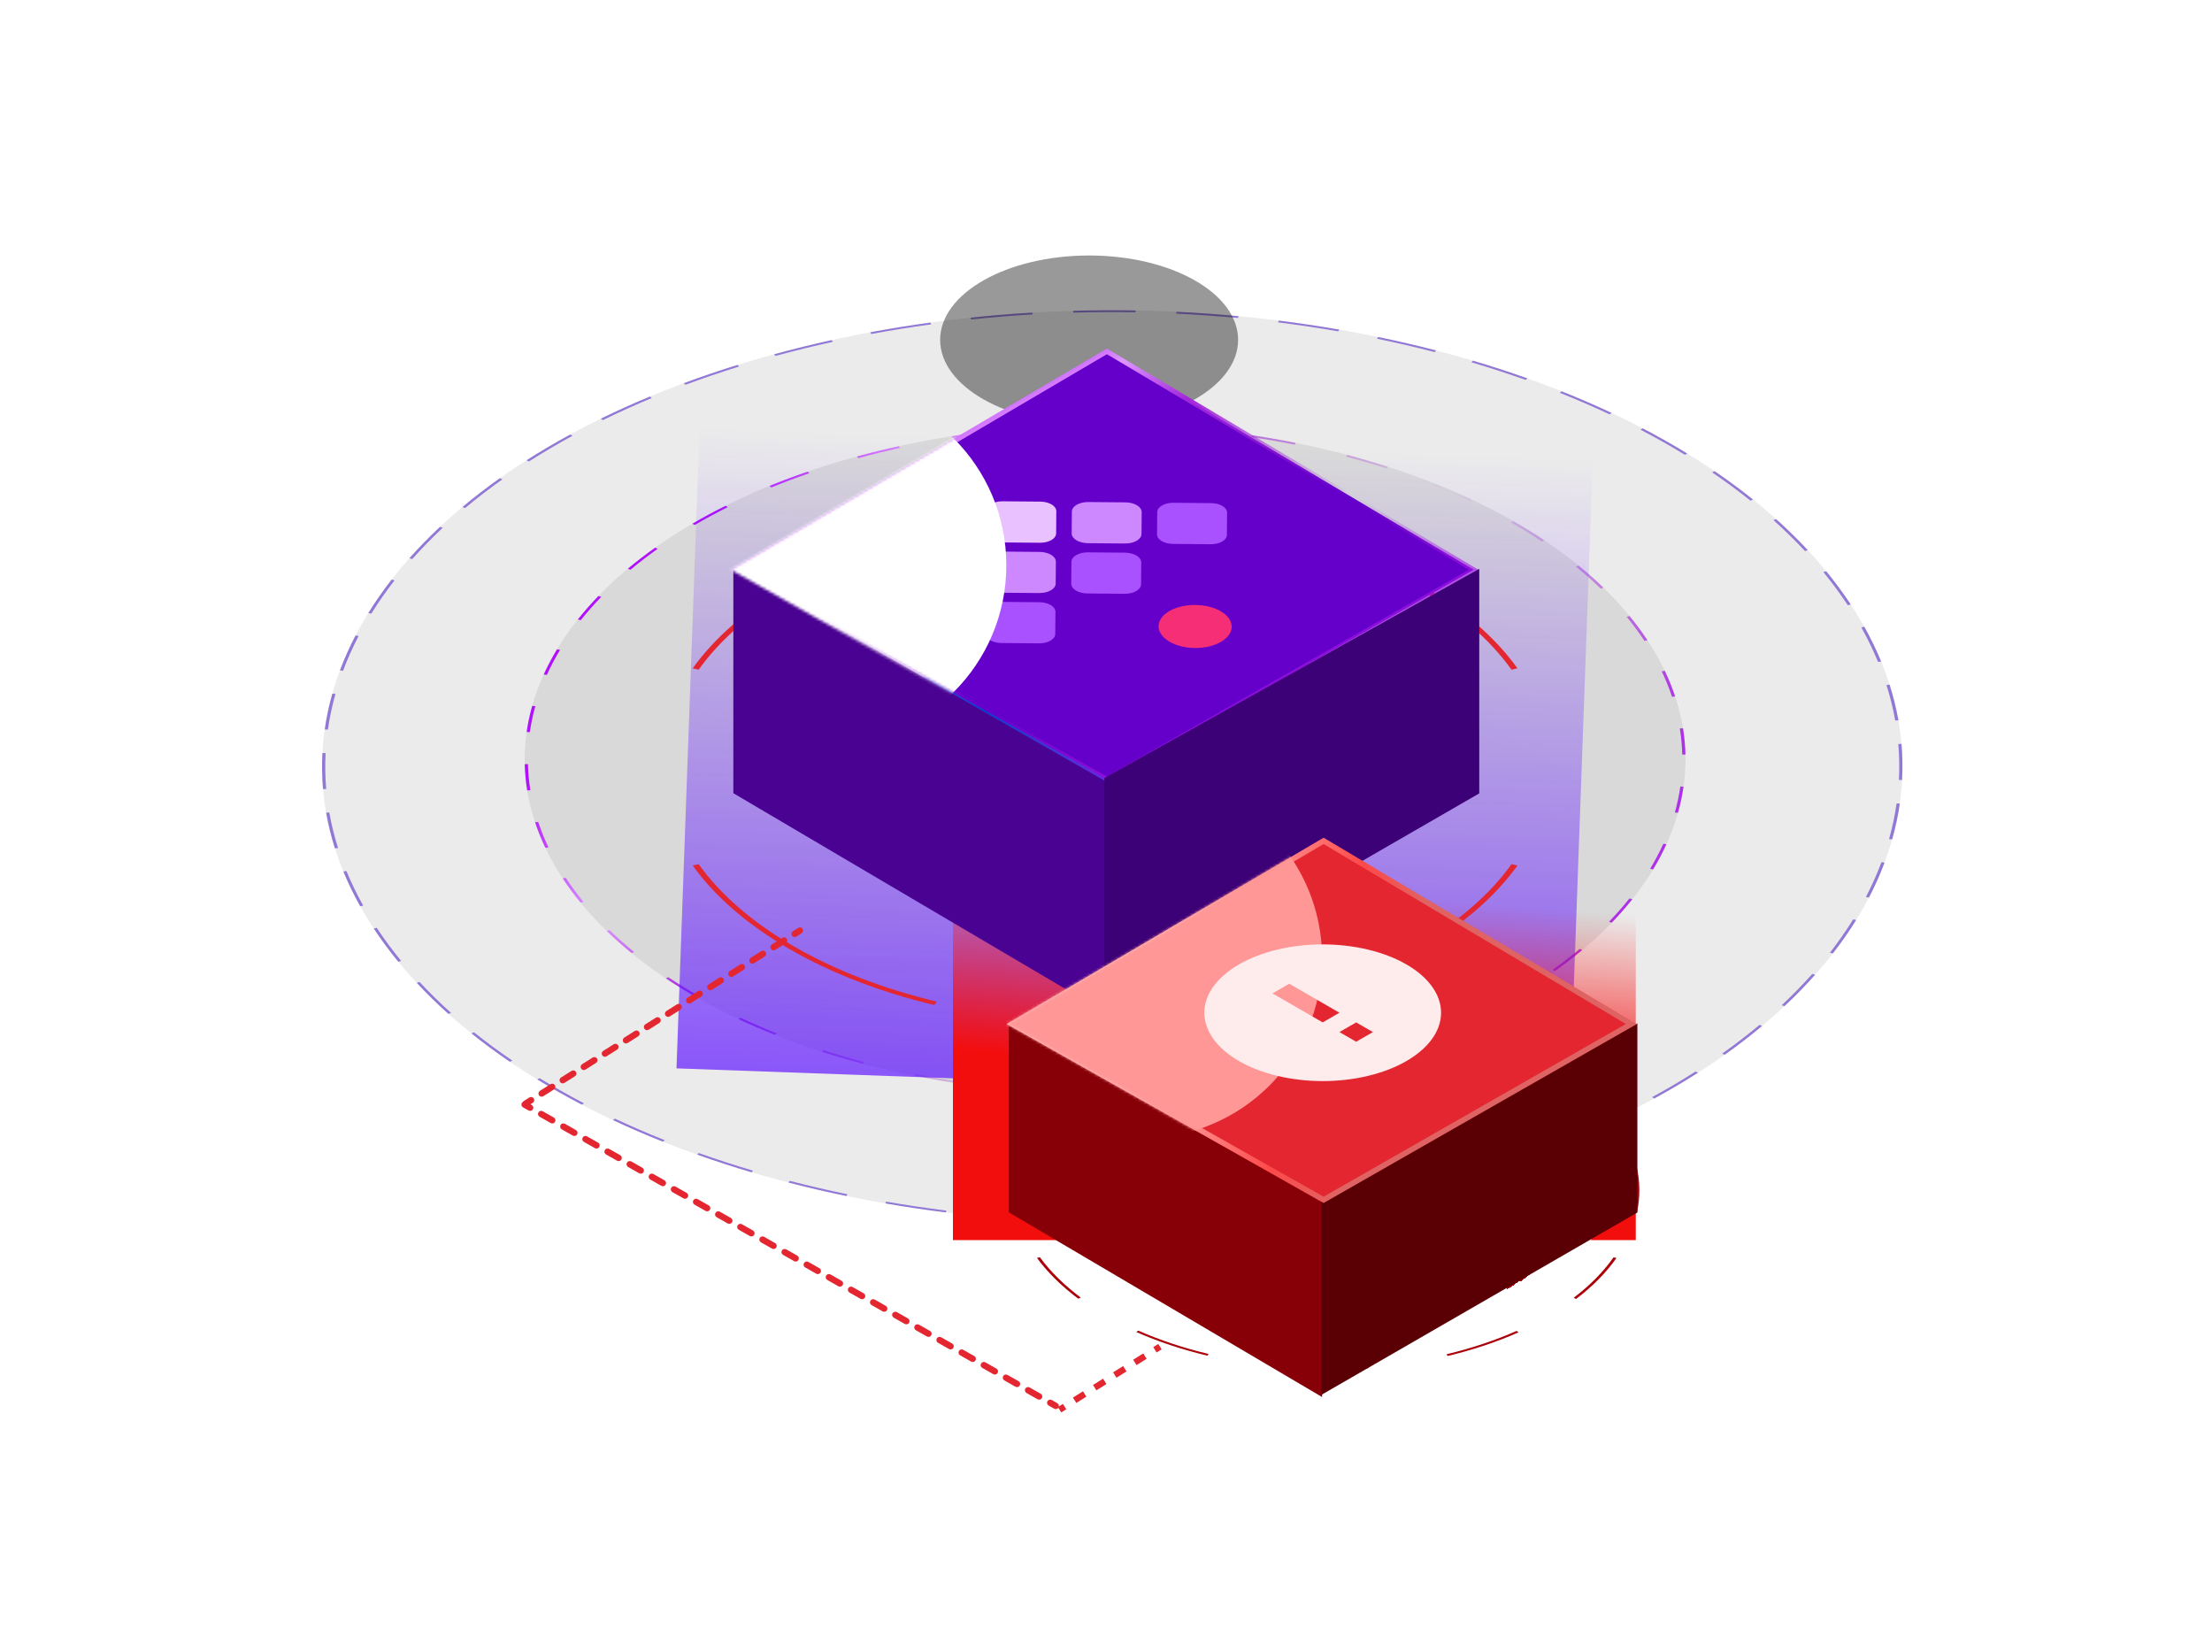 <svg width="806" height="602" viewBox="0 0 806 602" fill="none" xmlns="http://www.w3.org/2000/svg">
<g clip-path="url(#clip0_11425_44849)">
<g filter="url(#filter0_b_11425_44849)">
<path d="M670.106 214.151C732.406 298.595 664.343 396.208 518.083 432.177C371.823 468.146 202.752 428.85 140.452 344.406C78.152 259.963 146.215 162.35 292.475 126.381C438.735 90.412 607.806 129.708 670.106 214.151Z" fill="black" fill-opacity="0.08"/>
</g>
<g filter="url(#filter1_b_11425_44849)">
<path fill-rule="evenodd" clip-rule="evenodd" d="M674.368 220.254L673.283 220.492C671.942 218.459 670.528 216.433 669.038 214.414C667.549 212.395 665.998 210.402 664.388 208.436L665.437 208.149C667.054 210.124 668.611 212.124 670.106 214.151C671.602 216.178 673.022 218.213 674.368 220.254ZM658.719 200.46L657.696 200.777C654.094 196.905 650.253 193.146 646.19 189.501L647.166 189.139C651.246 192.798 655.102 196.573 658.719 200.46ZM638.767 182.021L637.825 182.412C633.388 178.855 628.729 175.42 623.866 172.111L624.751 171.677C629.635 174.999 634.312 178.449 638.767 182.021ZM614.804 165.257L613.959 165.717C608.755 162.53 603.351 159.476 597.763 156.558L598.541 156.061C604.152 158.991 609.578 162.057 614.804 165.257ZM587.222 150.453L586.489 150.972C580.615 148.212 574.565 145.593 568.357 143.12L569.017 142.568C575.25 145.051 581.324 147.681 587.222 150.453ZM556.523 137.861L555.914 138.432C549.474 136.14 542.885 133.998 536.166 132.01L536.695 131.414C543.442 133.41 550.057 135.56 556.523 137.861ZM523.248 127.685L522.772 128.296C515.877 126.509 508.862 124.878 501.745 123.409L502.136 122.778C509.282 124.253 516.325 125.89 523.248 127.685ZM487.964 120.088L487.63 120.729C480.399 119.475 473.078 118.384 465.684 117.46L465.929 116.805C473.353 117.732 480.704 118.828 487.964 120.088ZM451.273 115.201L451.086 115.863C443.641 115.163 436.136 114.632 428.588 114.272L428.683 113.604C436.262 113.965 443.798 114.499 451.273 115.201ZM413.79 113.12L413.755 113.79C406.224 113.659 398.662 113.7 391.085 113.916L391.028 113.246C398.636 113.029 406.229 112.989 413.79 113.12ZM376.151 113.896L376.269 114.563C368.791 115.004 361.309 115.617 353.84 116.408L353.631 115.748C361.131 114.955 368.643 114.339 376.151 113.896ZM339.033 117.521L339.302 118.173C331.998 119.176 324.717 120.35 317.473 121.701L317.116 121.064C324.389 119.707 331.7 118.528 339.033 117.521ZM303.044 123.92L303.458 124.547C299.936 125.321 296.426 126.137 292.93 126.997C289.433 127.857 285.981 128.753 282.575 129.682L282.079 129.076C285.498 128.143 288.964 127.244 292.475 126.381C295.985 125.517 299.509 124.697 303.044 123.92ZM268.761 132.955L269.31 133.546C262.604 135.626 256.092 137.843 249.78 140.189L249.151 139.625C255.489 137.27 262.028 135.043 268.761 132.955ZM236.823 144.474C230.636 147.046 224.661 149.747 218.907 152.567L219.658 153.078C225.389 150.27 231.339 147.58 237.501 145.018L236.823 144.474ZM207.788 158.31L208.584 158.797C203.064 161.802 197.774 164.922 192.721 168.148L191.86 167.699C196.934 164.459 202.245 161.326 207.788 158.31ZM182.145 174.234L183.046 174.657C178.264 178.049 173.728 181.541 169.444 185.126L168.489 184.745C172.79 181.146 177.344 177.639 182.145 174.234ZM160.336 191.958L161.325 192.309C157.355 196.028 153.646 199.832 150.202 203.711L149.169 203.406C152.626 199.51 156.351 195.691 160.336 191.958ZM142.71 211.169L143.769 211.444C140.673 215.425 137.849 219.475 135.304 223.584L134.211 223.358C136.766 219.233 139.602 215.166 142.71 211.169ZM129.551 231.54L130.663 231.733C128.491 235.908 126.601 240.135 125 244.404L123.866 244.262C125.472 239.976 127.37 235.732 129.551 231.54ZM121.088 252.724L122.234 252.832C121.022 257.13 120.102 261.463 119.48 265.821L118.322 265.766C118.947 261.391 119.871 257.04 121.088 252.724ZM117.484 274.365L118.645 274.385C118.417 278.733 118.487 283.099 118.862 287.474L117.702 287.507C117.326 283.114 117.256 278.731 117.484 274.365ZM118.828 296.096L119.983 296.028C120.746 300.345 121.809 304.665 123.178 308.977L122.036 309.098C120.661 304.768 119.594 300.431 118.828 296.096ZM125.106 317.526L126.236 317.371C127.972 321.587 130.007 325.791 132.347 329.974L131.242 330.18C128.893 325.98 126.85 321.76 125.106 317.526ZM136.19 338.304C137.536 340.345 138.956 342.38 140.452 344.406C141.947 346.433 143.504 348.434 145.121 350.409L146.17 350.122C144.56 348.156 143.009 346.163 141.52 344.144C140.03 342.125 138.616 340.098 137.275 338.065L136.19 338.304ZM151.839 358.098L152.862 357.78C156.464 361.652 160.305 365.412 164.368 369.056L163.392 369.419C159.312 365.76 155.456 361.985 151.839 358.098ZM171.79 376.537L172.733 376.145C177.17 379.703 181.828 383.138 186.692 386.447L185.807 386.881C180.923 383.558 176.246 380.109 171.79 376.537ZM195.754 393.3L196.599 392.841C201.803 396.028 207.207 399.082 212.795 401.999L212.016 402.497C206.406 399.567 200.979 396.5 195.754 393.3ZM223.336 408.105L224.069 407.585C229.943 410.346 235.993 412.965 242.201 415.438L241.541 415.99C235.308 413.506 229.234 410.877 223.336 408.105ZM254.034 420.697C260.501 422.997 267.116 425.148 273.863 427.144L274.392 426.547C267.672 424.559 261.084 422.418 254.643 420.126L254.034 420.697ZM287.31 430.873L287.786 430.262C294.681 432.049 301.696 433.679 308.813 435.149L308.422 435.78C301.276 434.305 294.233 432.668 287.31 430.873ZM322.594 438.47L322.928 437.828C330.159 439.083 337.48 440.174 344.874 441.098L344.628 441.753C337.205 440.825 329.854 439.73 322.594 438.47ZM359.285 443.356L359.472 442.695C366.916 443.395 374.422 443.926 381.97 444.285L381.875 444.953C374.296 444.593 366.76 444.059 359.285 443.356ZM396.768 445.437L396.803 444.767C404.334 444.899 411.896 444.858 419.473 444.642L419.53 445.311C411.922 445.528 404.329 445.569 396.768 445.437ZM434.407 444.661L434.289 443.994C441.767 443.554 449.248 442.941 456.718 442.15L456.927 442.809C449.427 443.603 441.915 444.219 434.407 444.661ZM471.525 441.037L471.256 440.384C478.559 439.382 485.841 438.207 493.085 436.856L493.442 437.494C486.168 438.851 478.858 440.03 471.525 441.037ZM507.513 434.637L507.1 434.011C510.621 433.237 514.131 432.42 517.628 431.56C521.125 430.7 524.577 429.805 527.983 428.875L528.479 429.481C525.06 430.415 521.594 431.314 518.083 432.177C514.572 433.04 511.049 433.86 507.513 434.637ZM541.797 425.602L541.248 425.012C547.954 422.932 554.466 420.715 560.778 418.369L561.406 418.932C555.069 421.288 548.53 423.514 541.797 425.602ZM573.735 414.084L573.057 413.54C579.219 410.978 585.169 408.288 590.9 405.48L591.651 405.991C585.896 408.811 579.922 411.511 573.735 414.084ZM602.77 400.248L601.974 399.76C607.494 396.756 612.784 393.636 617.837 390.409L618.698 390.859C613.624 394.098 608.312 397.231 602.77 400.248ZM628.413 384.323L627.512 383.9C632.294 380.509 636.83 377.016 641.114 373.432L642.069 373.813C637.768 377.411 633.213 380.918 628.413 384.323ZM650.222 366.6L649.233 366.248C653.202 362.53 656.912 358.726 660.356 354.846L661.389 355.152C657.931 359.047 654.207 362.867 650.222 366.6ZM667.848 347.388C670.956 343.391 673.792 339.325 676.347 335.199L675.254 334.974C672.709 339.083 669.885 343.133 666.789 347.114L667.848 347.388ZM681.006 327.017L679.895 326.824C682.067 322.649 683.957 318.423 685.557 314.154L686.692 314.295C685.085 318.582 683.188 322.826 681.006 327.017ZM689.469 305.833L688.324 305.726C689.536 301.427 690.456 297.094 691.078 292.736L692.235 292.791C691.611 297.167 690.686 301.518 689.469 305.833ZM693.074 284.193L691.913 284.173C692.141 279.825 692.07 275.459 691.696 271.084L692.855 271.051C693.232 275.443 693.302 279.827 693.074 284.193ZM691.73 262.462L690.575 262.53C689.812 258.213 688.749 253.893 687.38 249.581L688.522 249.46C689.897 253.79 690.964 258.127 691.73 262.462ZM685.451 241.032L684.322 241.187C682.586 236.97 680.551 232.766 678.211 228.584L679.316 228.378C681.665 232.577 683.708 236.798 685.451 241.032Z" fill="#9178D6"/>
</g>
<g filter="url(#filter2_b_11425_44849)">
<path d="M597.187 228.833C642.947 290.857 592.954 362.555 485.525 388.974C378.096 415.393 253.912 386.53 208.152 324.506C162.392 262.482 212.385 190.784 319.814 164.365C427.243 137.945 551.427 166.808 597.187 228.833Z" fill="black" fill-opacity="0.08"/>
</g>
<g filter="url(#filter3_b_11425_44849)">
<path fill-rule="evenodd" clip-rule="evenodd" d="M600.296 233.282L599.211 233.521C598.234 232.04 597.204 230.565 596.119 229.095C595.035 227.625 593.906 226.174 592.734 224.742L593.784 224.456C594.962 225.896 596.097 227.355 597.187 228.833C598.278 230.31 599.314 231.794 600.296 233.282ZM584.249 214.109L583.252 214.451C580.42 211.704 577.421 209.041 574.264 206.464L575.212 206.077C578.386 208.668 581.403 211.346 584.249 214.109ZM562.705 196.847L561.826 197.285C558.215 194.871 554.455 192.55 550.555 190.325L551.371 189.849C555.292 192.085 559.074 194.419 562.705 196.847ZM536.26 182.023L535.528 182.543C531.25 180.534 526.846 178.627 522.327 176.826L522.987 176.274C527.53 178.086 531.959 180.003 536.26 182.023ZM505.749 170.085L505.184 170.67C500.375 169.122 495.465 167.684 490.468 166.36L490.952 165.75C495.977 167.083 500.914 168.528 505.749 170.085ZM472.12 161.373L471.739 162.007C466.545 160.963 461.28 160.036 455.954 159.228L456.249 158.579C461.604 159.392 466.898 160.324 472.12 161.373ZM436.392 156.147L436.206 156.809C430.785 156.301 425.321 155.914 419.826 155.651L419.921 154.983C425.447 155.247 430.942 155.636 436.392 156.147ZM399.634 154.581L399.65 155.251C394.169 155.296 388.672 155.465 383.172 155.761L383.064 155.094C388.595 154.796 394.123 154.626 399.634 154.581ZM362.969 156.746L363.188 157.404C357.819 158 352.459 158.721 347.121 159.569L346.813 158.923C352.181 158.07 357.57 157.345 362.969 156.746ZM327.521 162.57L327.934 163.196C325.37 163.76 322.815 164.355 320.269 164.981C317.723 165.607 315.21 166.259 312.729 166.935L312.234 166.329C314.727 165.649 317.255 164.994 319.814 164.365C322.374 163.735 324.943 163.137 327.521 162.57ZM294.311 171.834L294.905 172.41C290.147 174.045 285.534 175.777 281.07 177.599L280.4 177.052C284.888 175.219 289.527 173.478 294.311 171.834ZM264.413 184.273L265.172 184.78C260.99 186.865 256.971 189.036 253.118 191.287L252.292 190.816C256.166 188.553 260.208 186.369 264.413 184.273ZM238.738 199.541L239.638 199.964C236.159 202.433 232.856 204.976 229.736 207.585L228.78 207.204C231.918 204.581 235.239 202.024 238.738 199.541ZM218.06 217.156L219.074 217.483C216.393 220.259 213.902 223.094 211.608 225.979L210.553 225.699C212.86 222.798 215.364 219.948 218.06 217.156ZM202.972 236.572L204.068 236.792C202.26 239.791 200.654 242.831 199.255 245.906L198.132 245.735C199.539 242.644 201.154 239.587 202.972 236.572ZM193.92 257.2L195.066 257.307C194.185 260.437 193.515 263.591 193.06 266.764L191.903 266.709C192.36 263.519 193.034 260.347 193.92 257.2ZM191.207 278.422L192.368 278.413C192.445 281.577 192.737 284.751 193.251 287.927L192.095 287.989C191.579 284.795 191.284 281.604 191.207 278.422ZM194.957 299.591L196.097 299.464C197.129 302.564 198.377 305.658 199.846 308.74L198.727 308.918C197.249 305.819 195.994 302.708 194.957 299.591ZM205.044 320.057C206.026 321.545 207.062 323.028 208.152 324.506C209.243 325.984 210.377 327.443 211.555 328.883L212.605 328.596C211.434 327.164 210.305 325.713 209.22 324.243C208.136 322.773 207.106 321.298 206.129 319.818L205.044 320.057ZM221.09 339.23L222.088 338.887C224.919 341.634 227.919 344.298 231.075 346.875L230.128 347.262C226.953 344.67 223.937 341.992 221.09 339.23ZM242.635 356.492L243.513 356.054C247.124 358.468 250.885 360.789 254.784 363.013L253.968 363.49C250.047 361.253 246.266 358.919 242.635 356.492ZM269.079 371.315L269.812 370.796C274.089 372.805 278.494 374.711 283.013 376.513L282.353 377.064C277.809 375.253 273.38 373.336 269.079 371.315ZM299.59 383.254L300.155 382.669C304.965 384.216 309.874 385.654 314.872 386.979L314.387 387.588C309.363 386.256 304.426 384.81 299.59 383.254ZM333.219 391.965L333.601 391.332C338.794 392.376 344.06 393.303 349.385 394.111L349.09 394.759C343.736 393.947 338.441 393.015 333.219 391.965ZM368.948 397.191L369.134 396.529C374.554 397.038 380.018 397.425 385.514 397.687L385.418 398.355C379.892 398.092 374.398 397.702 368.948 397.191ZM405.705 398.757L405.689 398.087C411.17 398.043 416.667 397.874 422.168 397.577L422.276 398.245C416.744 398.543 411.217 398.713 405.705 398.757ZM442.371 396.592L442.152 395.934C447.521 395.338 452.88 394.618 458.218 393.77L458.526 394.416C453.159 395.269 447.77 395.993 442.371 396.592ZM477.819 390.769L477.406 390.142C479.969 389.578 482.524 388.983 485.07 388.357C487.616 387.731 490.13 387.08 492.61 386.403L493.106 387.009C490.612 387.689 488.085 388.345 485.525 388.974C482.966 389.604 480.396 390.202 477.819 390.769ZM511.028 381.504L510.434 380.928C515.192 379.294 519.806 377.562 524.27 375.739L524.94 376.287C520.451 378.119 515.812 379.861 511.028 381.504ZM540.927 369.066L540.168 368.558C544.349 366.474 548.369 364.302 552.222 362.051L553.048 362.522C549.173 364.786 545.131 366.969 540.927 369.066ZM566.602 353.798L565.701 353.375C569.181 350.905 572.483 348.362 575.604 345.753L576.559 346.134C573.422 348.758 570.101 351.315 566.602 353.798ZM587.28 336.182L586.266 335.856C588.947 333.079 591.437 330.245 593.732 327.359L594.787 327.639C592.48 330.54 589.976 333.39 587.28 336.182ZM602.368 316.767L601.272 316.546C603.079 313.548 604.685 310.508 606.084 307.433L607.207 307.603C605.801 310.695 604.186 313.752 602.368 316.767ZM611.42 296.139L610.274 296.031C611.155 292.902 611.825 289.747 612.279 286.574L613.436 286.63C612.979 289.82 612.305 292.992 611.42 296.139ZM614.132 274.917L612.972 274.926C612.895 271.762 612.602 268.588 612.089 265.412L613.245 265.35C613.761 268.543 614.055 271.735 614.132 274.917ZM610.383 253.748L609.242 253.874C608.211 250.774 606.963 247.68 605.493 244.598L606.613 244.42C608.09 247.519 609.345 250.631 610.383 253.748Z" fill="url(#paint0_linear_11425_44849)"/>
</g>
<g opacity="0.7" filter="url(#filter4_f_11425_44849)">
<rect width="325.784" height="233.599" transform="matrix(-0.999 -0.036 -0.036 0.999 580.366 167.627)" fill="url(#paint1_linear_11425_44849)"/>
</g>
<g filter="url(#filter5_f_11425_44849)">
<rect width="248.808" height="188.234" transform="matrix(-1 4.61043e-09 4.36336e-08 1 596.035 263.615)" fill="url(#paint2_linear_11425_44849)"/>
</g>
<g filter="url(#filter6_d_11425_44849)">
<path fill-rule="evenodd" clip-rule="evenodd" d="M464.9 357.043L464.012 355.804C482.912 351.289 500.621 344.597 515.99 335.723C531.359 326.85 542.951 316.626 550.771 305.714L552.917 306.226C544.982 317.298 533.221 327.671 517.632 336.671C502.043 345.671 484.077 352.462 464.9 357.043ZM552.917 234.362L550.771 234.875C542.951 223.963 531.359 213.738 515.99 204.865C500.621 195.992 482.912 189.299 464.012 184.784L464.9 183.545C484.077 188.126 502.043 194.917 517.632 203.917C533.221 212.917 544.982 223.29 552.917 234.362ZM340.427 183.546C321.251 188.126 303.284 194.917 287.695 203.917C272.106 212.917 260.345 223.29 252.41 234.362L254.556 234.875C262.376 223.963 273.968 213.738 289.337 204.865C304.706 195.992 322.415 189.299 341.315 184.784L340.427 183.546ZM252.41 306.226L254.556 305.714C262.376 316.626 273.968 326.85 289.337 335.723C304.706 344.597 322.415 351.289 341.315 355.804L340.427 357.043C321.25 352.462 303.284 345.671 287.695 336.671C272.106 327.671 260.345 317.298 252.41 306.226Z" fill="#E3262F"/>
</g>
<g opacity="0.4" filter="url(#filter7_f_11425_44849)">
<ellipse cx="396.852" cy="123.83" rx="54.284" ry="30.739" fill="black"/>
</g>
<g filter="url(#filter8_d_11425_44849)">
<path d="M334.111 315.849C315.998 305.392 305.822 291.209 305.822 276.421C305.822 261.633 315.998 247.451 334.111 236.994L402.407 197.567L470.703 236.994C488.816 247.451 498.992 261.633 498.992 276.421C498.992 291.209 488.816 305.392 470.703 315.849C452.589 326.305 428.023 332.18 402.407 332.18C376.791 332.18 352.224 326.305 334.111 315.849V315.849Z" fill="#0A41CF"/>
</g>
<path d="M403.336 283.949L268.095 207.582L403.336 128.034L536.977 207.582L403.336 283.949Z" fill="#6400CA" stroke="url(#paint3_linear_11425_44849)" stroke-width="1.758"/>
<path d="M402.678 284.581V368.862L267.211 289.007V207.104L402.678 284.581Z" fill="#4A0292"/>
<path d="M402.409 283.483V367.905L539.001 289.081V207.267L402.409 283.483Z" fill="#3C0077"/>
<path d="M390.395 204.705C390.412 202.766 393.094 201.217 396.386 201.246L409.919 201.364C413.211 201.392 415.866 202.988 415.849 204.927L415.779 212.898C415.762 214.837 413.08 216.386 409.788 216.357L396.255 216.239C392.963 216.211 390.308 214.615 390.325 212.676L390.395 204.705Z" fill="#A950FF"/>
<path d="M421.665 186.587C421.682 184.683 424.316 183.162 427.55 183.19L441.295 183.31C444.529 183.338 447.136 184.905 447.12 186.81L447.049 194.906C447.032 196.811 444.398 198.332 441.165 198.304L427.419 198.184C424.186 198.156 421.578 196.589 421.595 194.684L421.665 186.587Z" fill="#A950FF"/>
<path d="M359.445 186.045C359.461 184.14 362.096 182.619 365.329 182.648L379.075 182.768C382.308 182.796 384.915 184.363 384.899 186.267L384.828 194.364C384.811 196.268 382.177 197.789 378.944 197.761L365.198 197.641C361.965 197.613 359.357 196.046 359.374 194.142L359.445 186.045Z" fill="#E9C1FF"/>
<path d="M378.81 201.091C382.102 201.12 384.757 202.716 384.74 204.655L384.67 212.626C384.653 214.565 381.971 216.114 378.679 216.085L365.146 215.967C361.854 215.938 359.199 214.343 359.216 212.404L359.286 204.433C359.303 202.493 361.985 200.945 365.277 200.973L378.81 201.091Z" fill="#CD88FF"/>
<path d="M378.755 219.418C381.988 219.446 384.595 221.013 384.579 222.917L384.508 231.014C384.492 232.919 381.857 234.44 378.624 234.412L364.878 234.292C361.645 234.263 359.037 232.697 359.054 230.792L359.125 222.695C359.141 220.791 361.776 219.27 365.009 219.298L378.755 219.418Z" fill="#A950FF"/>
<path d="M410.079 183.038C413.371 183.067 416.026 184.662 416.009 186.601L415.94 194.572C415.923 196.512 413.24 198.06 409.948 198.032L396.416 197.914C393.124 197.885 390.469 196.29 390.486 194.35L390.555 186.379C390.572 184.44 393.255 182.891 396.547 182.92L410.079 183.038Z" fill="#CD88FF"/>
<path d="M435.549 220.421C442.904 220.485 448.835 224.049 448.797 228.381C448.76 232.713 442.767 236.173 435.412 236.109C428.057 236.045 422.125 232.481 422.163 228.149C422.201 223.816 428.194 220.356 435.549 220.421Z" fill="#F62E76"/>
<mask id="mask0_11425_44849" style="mask-type:alpha" maskUnits="userSpaceOnUse" x="266" y="127" width="273" height="158">
<path d="M403.336 283.949L268.095 207.582L403.336 128.034L536.977 207.582L403.336 283.949Z" fill="#6400CA" stroke="url(#paint4_linear_11425_44849)" stroke-width="1.758"/>
</mask>
<g mask="url(#mask0_11425_44849)">
<g style="mix-blend-mode:overlay" filter="url(#filter9_f_11425_44849)">
<circle cx="301.427" cy="205.946" r="65.257" fill="white" style="mix-blend-mode:lighten"/>
</g>
</g>
<path fill-rule="evenodd" clip-rule="evenodd" d="M556.243 392.318L555.056 392.981C554.675 392.754 554.29 392.528 553.902 392.304C553.513 392.079 553.122 391.857 552.729 391.637L553.878 390.952C554.278 391.175 554.675 391.401 555.07 391.629C555.465 391.857 555.856 392.087 556.243 392.318ZM551.451 389.638L550.34 390.344C549.527 389.918 548.705 389.501 547.874 389.093L548.944 388.366C549.788 388.781 550.624 389.205 551.451 389.638ZM546.372 387.145L545.343 387.891C544.486 387.498 543.62 387.113 542.746 386.738L543.732 385.973C544.621 386.354 545.501 386.745 546.372 387.145ZM541.024 384.849L540.082 385.633C539.183 385.273 538.275 384.922 537.36 384.581L538.257 383.78C539.187 384.127 540.109 384.483 541.024 384.849ZM535.429 382.762L534.579 383.58C533.64 383.255 532.693 382.939 531.74 382.633L532.543 381.799C533.512 382.11 534.474 382.432 535.429 382.762ZM529.606 380.892L528.851 381.74C527.878 381.452 526.898 381.173 525.912 380.903L526.618 380.041C527.62 380.315 528.617 380.599 529.606 380.892ZM523.582 379.247L522.925 380.122C521.921 379.871 520.912 379.63 519.897 379.399L520.504 378.512C521.535 378.747 522.561 378.992 523.582 379.247ZM517.385 377.836L516.829 378.734C515.799 378.521 514.764 378.319 513.724 378.127L514.228 377.218C515.285 377.414 516.337 377.62 517.385 377.836ZM511.039 376.662L510.587 377.579C509.535 377.406 508.48 377.243 507.42 377.091L507.82 376.165C508.897 376.321 509.97 376.486 511.039 376.662ZM504.574 375.73L504.227 376.663C503.158 376.53 502.086 376.408 501.011 376.295L501.306 375.357C502.398 375.471 503.487 375.595 504.574 375.73ZM498.018 375.045L497.777 375.989C496.695 375.896 495.611 375.814 494.526 375.743L494.714 374.795C495.817 374.868 496.918 374.951 498.018 375.045ZM491.398 374.608L491.263 375.558C490.174 375.507 489.083 375.466 487.992 375.435L488.073 374.483C489.182 374.514 490.29 374.556 491.398 374.608ZM484.742 374.42L484.715 375.374C483.623 375.363 482.53 375.363 481.437 375.374L481.41 374.42C482.521 374.41 483.632 374.41 484.742 374.42ZM478.08 374.483L478.16 375.435C477.069 375.466 475.979 375.507 474.889 375.558L474.755 374.608C475.862 374.556 476.971 374.514 478.08 374.483ZM471.439 374.795L471.627 375.743C470.541 375.814 469.457 375.896 468.376 375.989L468.135 375.045C469.234 374.951 470.336 374.868 471.439 374.795ZM464.847 375.357L465.141 376.295C464.067 376.408 462.995 376.53 461.926 376.663L461.579 375.73C462.665 375.595 463.755 375.471 464.847 375.357ZM458.332 376.165L458.732 377.091C457.673 377.243 456.617 377.406 455.566 377.579L455.113 376.662C456.183 376.486 457.256 376.321 458.332 376.165ZM451.925 377.218L452.429 378.127C451.389 378.319 450.354 378.521 449.323 378.734L448.768 377.836C449.815 377.62 450.868 377.414 451.925 377.218ZM445.649 378.512L446.255 379.399C445.241 379.63 444.231 379.871 443.228 380.122L442.571 379.247C443.591 378.992 444.617 378.747 445.649 378.512ZM439.534 380.041L440.241 380.903C439.255 381.173 438.275 381.452 437.301 381.74L436.546 380.892C437.536 380.598 438.532 380.315 439.534 380.041ZM433.61 381.799L434.413 382.633C433.46 382.939 432.513 383.255 431.574 383.58L430.723 382.762C431.678 382.432 432.641 382.11 433.61 381.799ZM427.896 383.78L428.792 384.581C427.877 384.922 426.97 385.273 426.071 385.633L425.129 384.849C426.043 384.483 426.966 384.127 427.896 383.78ZM422.42 385.973L423.406 386.738C422.532 387.113 421.667 387.498 420.809 387.891L419.781 387.145C420.652 386.745 421.532 386.354 422.42 385.973ZM417.209 388.366L418.279 389.093C417.448 389.501 416.626 389.918 415.812 390.344L414.702 389.638C415.528 389.205 416.364 388.781 417.209 388.366ZM412.275 390.952L413.424 391.637C413.031 391.857 412.64 392.079 412.251 392.304C411.862 392.528 411.477 392.754 411.096 392.981L409.909 392.318C410.297 392.087 410.688 391.857 411.083 391.629C411.478 391.401 411.875 391.175 412.275 390.952ZM407.634 393.719L408.857 394.36C408.119 394.829 407.396 395.304 406.69 395.784L405.431 395.166C406.149 394.679 406.884 394.196 407.634 393.719ZM403.316 396.651L404.608 397.245C403.926 397.74 403.261 398.24 402.611 398.744L401.285 398.175C401.946 397.662 402.622 397.154 403.316 396.651ZM399.339 399.739L400.697 400.283C400.073 400.802 399.465 401.326 398.874 401.854L397.487 401.336C398.087 400.799 398.705 400.267 399.339 399.739ZM395.725 402.969L397.141 403.46C396.577 404.002 396.03 404.549 395.5 405.099L394.056 404.635C394.595 404.076 395.152 403.52 395.725 402.969ZM392.485 406.331L393.955 406.767C393.454 407.329 392.971 407.894 392.505 408.464L391.011 408.056C391.485 407.477 391.977 406.902 392.485 406.331ZM389.636 409.809L391.152 410.188C390.718 410.768 390.3 411.35 389.9 411.936L388.363 411.586C388.77 410.991 389.194 410.398 389.636 409.809ZM387.191 413.387L388.747 413.707C388.379 414.302 388.029 414.9 387.695 415.5L386.122 415.209C386.461 414.599 386.817 413.992 387.191 413.387ZM385.158 417.05L386.747 417.311C386.447 417.919 386.166 418.528 385.901 419.14L384.299 418.909C384.567 418.287 384.854 417.668 385.158 417.05ZM383.545 420.783L385.16 420.984C384.93 421.601 384.718 422.22 384.523 422.84L382.898 422.67C383.096 422.04 383.311 421.41 383.545 420.783ZM382.358 424.568L383.992 424.707C383.833 425.332 383.691 425.958 383.566 426.584L381.925 426.476C382.051 425.839 382.196 425.203 382.358 424.568ZM381.6 428.391C381.51 429.03 381.438 429.67 381.384 430.31L383.034 430.357C383.087 429.727 383.158 429.097 383.247 428.468L381.6 428.391ZM381.275 432.233L382.927 432.248C382.909 432.879 382.909 433.51 382.927 434.141L381.275 434.157C381.257 433.515 381.257 432.874 381.275 432.233ZM381.384 436.08L383.034 436.033C383.087 436.663 383.158 437.293 383.247 437.922L381.6 437.999C381.51 437.36 381.438 436.72 381.384 436.08ZM381.925 439.914L383.566 439.805C383.691 440.432 383.832 441.058 383.992 441.682L382.358 441.821C382.196 441.187 382.051 440.551 381.925 439.914ZM382.898 443.719L384.523 443.55C384.718 444.17 384.93 444.789 385.16 445.406L383.545 445.606C383.311 444.979 383.096 444.35 382.898 443.719ZM384.299 447.481L385.901 447.25C386.166 447.861 386.447 448.471 386.747 449.078L385.158 449.339C384.854 448.722 384.567 448.102 384.299 447.481ZM386.122 451.18L387.695 450.889C388.029 451.489 388.379 452.087 388.747 452.682L387.191 453.003C386.817 452.398 386.461 451.79 386.122 451.18ZM388.363 454.804L389.9 454.454C390.3 455.039 390.718 455.622 391.152 456.202L389.636 456.581C389.194 455.992 388.77 455.399 388.363 454.804ZM391.011 458.334L392.505 457.926C392.971 458.495 393.454 459.061 393.955 459.623L392.485 460.059C391.977 459.488 391.485 458.912 391.011 458.334ZM394.056 461.754L395.5 461.291C396.03 461.841 396.577 462.388 397.141 462.93L395.725 463.421C395.152 462.869 394.595 462.314 394.056 461.754ZM397.487 465.053L398.874 464.536C399.465 465.064 400.073 465.588 400.697 466.107L399.339 466.651C398.705 466.123 398.087 465.59 397.487 465.053ZM401.285 468.215L402.611 467.645C403.261 468.15 403.926 468.65 404.608 469.145L403.316 469.738C402.622 469.235 401.946 468.727 401.285 468.215ZM405.431 471.223L406.69 470.606C407.396 471.085 408.119 471.56 408.857 472.03L407.634 472.671C406.884 472.194 406.149 471.711 405.431 471.223ZM409.909 474.072C410.297 474.303 410.688 474.532 411.083 474.76C411.478 474.988 411.875 475.214 412.275 475.438L413.424 474.752C413.031 474.533 412.639 474.31 412.251 474.086C411.862 473.862 411.477 473.636 411.096 473.409L409.909 474.072ZM414.702 476.752C415.528 477.185 416.364 477.609 417.209 478.023L418.279 477.297C417.448 476.889 416.625 476.472 415.812 476.045L414.702 476.752ZM419.781 479.245L420.809 478.498C421.666 478.892 422.532 479.276 423.406 479.652L422.42 480.417C421.532 480.036 420.652 479.645 419.781 479.245ZM425.129 481.54L426.071 480.757C426.97 481.117 427.877 481.468 428.792 481.809L427.896 482.61C426.966 482.263 426.043 481.907 425.129 481.54ZM430.723 483.627L431.574 482.809C432.513 483.135 433.46 483.451 434.413 483.757L433.61 484.591C432.641 484.279 431.678 483.958 430.723 483.627ZM436.546 485.498C437.536 485.791 438.532 486.075 439.534 486.348L440.241 485.486C439.255 485.217 438.275 484.938 437.301 484.649L436.546 485.498ZM442.571 487.142L443.228 486.267C444.231 486.518 445.241 486.759 446.255 486.99L445.649 487.878C444.617 487.643 443.591 487.398 442.571 487.142ZM448.768 488.554L449.323 487.656C450.354 487.868 451.389 488.071 452.429 488.263L451.925 489.171C450.868 488.976 449.815 488.77 448.768 488.554ZM455.113 489.728L455.566 488.811C456.617 488.983 457.673 489.146 458.732 489.299L458.332 490.224C457.256 490.069 456.182 489.904 455.113 489.728ZM461.579 490.659L461.926 489.727C462.995 489.86 464.067 489.982 465.141 490.094L464.847 491.033C463.755 490.919 462.665 490.794 461.579 490.659ZM468.135 491.345L468.376 490.401C469.457 490.493 470.541 490.575 471.627 490.647L471.439 491.594C470.336 491.522 469.234 491.438 468.135 491.345ZM474.755 491.782L474.889 490.831C475.979 490.883 477.069 490.924 478.16 490.954L478.08 491.907C476.971 491.876 475.862 491.834 474.755 491.782ZM481.41 491.97L481.437 491.016C482.53 491.026 483.623 491.026 484.715 491.016L484.742 491.97C483.632 491.98 482.521 491.98 481.41 491.97ZM488.073 491.907L487.992 490.954C489.083 490.924 490.174 490.883 491.263 490.831L491.398 491.782C490.29 491.834 489.182 491.876 488.073 491.907ZM494.714 491.594L494.526 490.647C495.611 490.575 496.695 490.493 497.777 490.401L498.018 491.345C496.918 491.438 495.817 491.522 494.714 491.594ZM501.306 491.033C502.398 490.919 503.487 490.794 504.574 490.659L504.227 489.727C503.158 489.86 502.086 489.982 501.011 490.094L501.306 491.033ZM507.82 490.224L507.42 489.299C508.48 489.146 509.535 488.983 510.587 488.811L511.039 489.728C509.97 489.904 508.897 490.069 507.82 490.224ZM514.228 489.171L513.724 488.263C514.764 488.071 515.799 487.868 516.829 487.656L517.385 488.554C516.337 488.77 515.285 488.976 514.228 489.171ZM520.504 487.878L519.897 486.99C520.912 486.759 521.921 486.518 522.925 486.267L523.582 487.142C522.561 487.398 521.535 487.643 520.504 487.878ZM526.618 486.348L525.912 485.486C526.898 485.217 527.878 484.938 528.851 484.649L529.606 485.498C528.617 485.791 527.62 486.075 526.618 486.348ZM532.543 484.591L531.74 483.757C532.693 483.451 533.639 483.135 534.579 482.809L535.429 483.627C534.474 483.958 533.512 484.279 532.543 484.591ZM538.257 482.61L537.36 481.809C538.275 481.468 539.182 481.117 540.082 480.757L541.024 481.54C540.109 481.907 539.187 482.263 538.257 482.61ZM543.732 480.417L542.746 479.652C543.62 479.276 544.486 478.892 545.343 478.498L546.372 479.245C545.5 479.645 544.62 480.036 543.732 480.417ZM548.944 478.023L547.874 477.297C548.705 476.889 549.527 476.472 550.34 476.045L551.451 476.752C550.624 477.185 549.788 477.609 548.944 478.023ZM553.878 475.438L552.729 474.753C553.122 474.533 553.513 474.31 553.902 474.086C554.29 473.862 554.675 473.636 555.056 473.409L556.243 474.072C555.856 474.303 555.465 474.532 555.07 474.76C554.675 474.988 554.278 475.214 553.878 475.438ZM558.519 472.671L557.296 472.03C558.034 471.56 558.756 471.085 559.463 470.606L560.721 471.223C560.003 471.711 559.269 472.194 558.519 472.671ZM562.837 469.738L561.544 469.145C562.226 468.65 562.892 468.15 563.542 467.645L564.867 468.215C564.207 468.727 563.53 469.235 562.837 469.738ZM566.813 466.651L565.456 466.107C566.08 465.588 566.687 465.064 567.278 464.536L568.666 465.053C568.065 465.59 567.447 466.123 566.813 466.651ZM570.428 463.421L569.011 462.93C569.575 462.388 570.122 461.841 570.653 461.291L572.096 461.754C571.557 462.314 571.001 462.869 570.428 463.421ZM573.667 460.059L572.198 459.623C572.698 459.061 573.181 458.495 573.648 457.926L575.141 458.334C574.667 458.912 574.176 459.488 573.667 460.059ZM576.516 456.581L575 456.202C575.435 455.622 575.853 455.039 576.253 454.454L577.79 454.804C577.383 455.399 576.958 455.992 576.516 456.581ZM578.961 453.003L577.406 452.682C577.774 452.087 578.124 451.489 578.457 450.889L580.03 451.18C579.692 451.79 579.335 452.398 578.961 453.003ZM580.995 449.339C581.299 448.722 581.585 448.102 581.854 447.481L580.251 447.25C579.987 447.861 579.705 448.471 579.406 449.078L580.995 449.339ZM582.608 445.606L580.993 445.406C581.222 444.789 581.435 444.17 581.629 443.55L583.255 443.72C583.057 444.35 582.841 444.979 582.608 445.606ZM583.795 441.821L582.16 441.682C582.32 441.058 582.462 440.432 582.586 439.805L584.227 439.914C584.101 440.551 583.957 441.187 583.795 441.821ZM584.552 437.999L582.906 437.922C582.994 437.293 583.065 436.663 583.119 436.033L584.769 436.08C584.715 436.72 584.642 437.36 584.552 437.999ZM584.877 434.157L583.225 434.141C583.243 433.51 583.243 432.879 583.225 432.248L584.877 432.233C584.895 432.874 584.895 433.515 584.877 434.157ZM584.769 430.31L583.119 430.357C583.065 429.727 582.994 429.097 582.906 428.468L584.552 428.391C584.642 429.03 584.715 429.67 584.769 430.31ZM584.227 426.476L582.586 426.584C582.462 425.958 582.32 425.332 582.16 424.707L583.795 424.568C583.957 425.203 584.101 425.839 584.227 426.476ZM583.255 422.67L581.629 422.84C581.435 422.22 581.222 421.601 580.993 420.984L582.608 420.783C582.841 421.411 583.057 422.04 583.255 422.67ZM581.854 418.909L580.251 419.14C579.987 418.528 579.705 417.919 579.406 417.312L580.995 417.05C581.299 417.668 581.585 418.287 581.854 418.909ZM580.03 415.209L578.457 415.5C578.124 414.9 577.774 414.302 577.406 413.707L578.961 413.387C579.335 413.992 579.692 414.599 580.03 415.209ZM577.79 411.586L576.253 411.936C575.853 411.35 575.435 410.768 575 410.188L576.516 409.809C576.958 410.398 577.383 410.991 577.79 411.586ZM575.141 408.056L573.648 408.464C573.181 407.894 572.698 407.329 572.198 406.767L573.667 406.331C574.176 406.902 574.667 407.477 575.141 408.056ZM572.096 404.635L570.653 405.099C570.122 404.549 569.575 404.002 569.011 403.46L570.428 402.969C571.001 403.52 571.557 404.076 572.096 404.635ZM568.666 401.336L567.278 401.854C566.687 401.326 566.08 400.802 565.456 400.283L566.813 399.739C567.447 400.267 568.065 400.799 568.666 401.336ZM564.867 398.175L563.542 398.744C562.892 398.24 562.226 397.74 561.544 397.245L562.837 396.651C563.53 397.154 564.207 397.662 564.867 398.175ZM560.721 395.166L559.463 395.784C558.756 395.304 558.034 394.829 557.296 394.36L558.519 393.719C559.269 394.196 560.003 394.679 560.721 395.166Z" fill="white"/>
<path fill-rule="evenodd" clip-rule="evenodd" d="M588.312 408.054L587.253 408.309C585.354 405.722 583.145 403.174 580.618 400.681C578.091 398.188 575.323 395.826 572.343 393.6L573.253 393.198C576.264 395.447 579.059 397.833 581.611 400.35C584.163 402.868 586.394 405.441 588.312 408.054ZM552.099 381.05L551.4 381.574C543.476 378.079 534.847 375.227 525.769 373.056L526.209 372.446C535.378 374.639 544.094 377.521 552.099 381.05ZM497.354 367.955L497.203 368.609C487.451 367.851 477.508 367.819 467.633 368.553L467.482 367.898C477.458 367.157 487.503 367.189 497.354 367.955ZM438.654 372.334L439.098 372.944C434.596 374.021 430.165 375.279 425.833 376.723C421.501 378.167 417.401 379.752 413.541 381.463L412.837 380.94C416.737 379.212 420.878 377.61 425.254 376.152C429.629 374.693 434.105 373.422 438.654 372.334ZM391.849 393.11L392.766 393.509C386.767 398.066 381.894 403.036 378.217 408.271L377.15 408.022C380.865 402.735 385.787 397.714 391.849 393.11ZM369.677 424.624L370.818 424.706C369.615 430.304 369.667 436.016 371.041 441.694L369.902 441.783C368.514 436.047 368.462 430.278 369.677 424.624ZM377.84 458.336C379.759 460.949 381.99 463.522 384.542 466.04C387.094 468.557 389.889 470.943 392.899 473.192L393.81 472.79C390.829 470.563 388.062 468.202 385.535 465.709C383.008 463.216 380.799 460.668 378.899 458.081L377.84 458.336ZM414.054 485.34L414.753 484.816C422.676 488.311 431.305 491.163 440.383 493.334L439.944 493.944C430.775 491.751 422.058 488.869 414.054 485.34ZM468.799 498.435L468.949 497.781C478.702 498.539 488.645 498.571 498.52 497.837L498.671 498.491C488.694 499.233 478.65 499.201 468.799 498.435ZM527.499 494.056L527.054 493.446C531.557 492.369 535.988 491.111 540.32 489.667C544.652 488.223 548.751 486.638 552.612 484.927L553.316 485.45C549.416 487.178 545.274 488.78 540.899 490.238C536.524 491.697 532.048 492.968 527.499 494.056ZM574.304 473.28L573.386 472.881C579.386 468.324 584.259 463.354 587.936 458.119L589.002 458.367C585.288 463.655 580.365 468.676 574.304 473.28ZM596.476 441.766L595.335 441.684C596.538 436.086 596.486 430.374 595.112 424.696L596.251 424.607C597.638 430.343 597.691 436.112 596.476 441.766Z" fill="#AB0009"/>
<g filter="url(#filter10_d_11425_44849)">
<path d="M565.61 452.005C562.756 456.041 558.956 459.902 554.209 463.477L553.754 463.276C551.467 464.998 548.959 466.653 546.23 468.229C543.5 469.805 540.633 471.253 537.65 472.573L537.999 472.836C531.807 475.576 525.119 477.77 518.13 479.418L517.913 479.112C510.816 480.785 503.406 481.892 495.89 482.433L495.961 482.762C488.36 483.309 480.652 483.281 473.047 482.679L473.125 482.351C465.636 481.757 458.247 480.604 451.163 478.89L450.941 479.195C443.987 477.513 437.323 475.294 431.141 472.539L431.492 472.277C428.516 470.951 425.653 469.5 422.923 467.924C420.193 466.348 417.68 464.695 415.383 462.977L414.929 463.179C410.158 459.61 406.315 455.763 403.401 451.748L403.929 451.62C400.961 447.53 398.963 443.264 397.935 438.94L397.367 438.985C396.324 434.594 396.275 430.144 397.223 425.756L397.792 425.797C398.729 421.457 400.646 417.179 403.545 413.081L403.014 412.956C405.869 408.921 409.669 405.06 414.416 401.485L414.871 401.686C417.157 399.964 419.665 398.308 422.395 396.733C425.124 395.157 427.991 393.709 430.974 392.389L430.625 392.126C436.817 389.386 443.505 387.191 450.495 385.543L450.712 385.85C457.808 384.176 465.218 383.069 472.735 382.528L472.664 382.2C480.264 381.653 487.972 381.681 495.578 382.283L495.5 382.611C502.989 383.204 510.377 384.358 517.462 386.072L517.683 385.767C524.638 387.449 531.301 389.668 537.483 392.422L537.133 392.685C540.108 394.01 542.972 395.462 545.702 397.038C548.432 398.614 550.945 400.267 553.241 401.985L553.695 401.783C558.466 405.352 562.31 409.199 565.224 413.214L564.695 413.342C567.663 417.432 569.662 421.698 570.689 426.022L571.257 425.977C572.301 430.368 572.349 434.818 571.402 439.206L570.833 439.165C569.896 443.505 567.978 447.783 565.08 451.88L565.61 452.005Z" stroke="#AB0009" stroke-width="0.936" stroke-linejoin="round" stroke-dasharray="22.47 22.47" shape-rendering="crispEdges"/>
</g>
<path d="M481.742 437.999V509.021L367.586 441.728V372.709L481.742 437.999Z" fill="#870007"/>
<path d="M481.515 437.073V508.215L596.619 441.791V372.848L481.515 437.073Z" fill="#5A0005"/>
<path d="M482.3 437.168L368.854 373.109L482.3 306.381L594.404 373.109L482.3 437.168Z" fill="#E3262F" stroke="url(#paint5_linear_11425_44849)" stroke-width="2"/>
<mask id="mask1_11425_44849" style="mask-type:alpha" maskUnits="userSpaceOnUse" x="366" y="305" width="231" height="134">
<path d="M482.302 437.743L367.853 373.117L482.302 305.8L595.396 373.117L482.302 437.743Z" fill="#E3262F" stroke="white"/>
</mask>
<g mask="url(#mask1_11425_44849)">
<g style="mix-blend-mode:lighten" filter="url(#filter11_f_11425_44849)">
<circle cx="416.258" cy="349.237" r="65.484" fill="#FF9797" style="mix-blend-mode:lighten"/>
</g>
</g>
<g filter="url(#filter12_d_11425_44849)">
<path d="M488.061 373L481.962 376.522L463.662 365.957L469.762 362.435M500.261 380.043L494.161 383.565L488.061 380.043L494.161 376.522M451.463 355.392C447.458 357.704 444.281 360.449 442.113 363.47C439.946 366.492 438.83 369.73 438.83 373C438.83 379.604 443.374 385.938 451.463 390.608C459.552 395.278 470.522 397.902 481.962 397.902C487.626 397.902 493.234 397.258 498.467 396.006C503.7 394.755 508.455 392.921 512.46 390.608C520.549 385.938 525.093 379.604 525.093 373C525.093 366.396 520.549 360.062 512.46 355.392C508.455 353.079 503.7 351.245 498.467 349.994C493.234 348.742 487.626 348.098 481.962 348.098C476.297 348.098 470.689 348.742 465.456 349.994C460.223 351.245 455.468 353.079 451.463 355.392Z" fill="#FEECED"/>
</g>
<path fill-rule="evenodd" clip-rule="evenodd" d="M190.139 401.894C190.454 401.338 191.16 401.143 191.716 401.458L193.732 402.602C194.288 402.917 194.483 403.624 194.168 404.179C193.852 404.735 193.146 404.93 192.591 404.615L190.575 403.471C190.019 403.156 189.824 402.45 190.139 401.894ZM196.187 405.325C196.502 404.769 197.209 404.574 197.764 404.89L201.796 407.177C202.352 407.492 202.547 408.198 202.232 408.754C201.917 409.31 201.21 409.505 200.655 409.19L196.623 406.902C196.067 406.587 195.872 405.881 196.187 405.325ZM204.251 409.9C204.567 409.344 205.273 409.149 205.829 409.464L209.861 411.752C210.416 412.067 210.611 412.773 210.296 413.329C209.981 413.885 209.275 414.08 208.719 413.764L204.687 411.477C204.131 411.162 203.936 410.456 204.251 409.9ZM212.316 414.475C212.631 413.919 213.337 413.724 213.893 414.039L217.925 416.327C218.481 416.642 218.676 417.348 218.36 417.904C218.045 418.46 217.339 418.654 216.783 418.339L212.751 416.052C212.195 415.737 212 415.03 212.316 414.475ZM220.38 419.049C220.695 418.494 221.401 418.299 221.957 418.614L225.989 420.901C226.545 421.217 226.74 421.923 226.424 422.479C226.109 423.034 225.403 423.229 224.847 422.914L220.815 420.627C220.259 420.311 220.064 419.605 220.38 419.049ZM228.444 423.624C228.759 423.068 229.465 422.874 230.021 423.189L234.053 425.476C234.609 425.791 234.804 426.498 234.489 427.053C234.173 427.609 233.467 427.804 232.911 427.489L228.879 425.201C228.324 424.886 228.129 424.18 228.444 423.624ZM236.508 428.199C236.823 427.643 237.529 427.448 238.085 427.764L242.117 430.051C242.673 430.366 242.868 431.072 242.553 431.628C242.237 432.184 241.531 432.379 240.976 432.064L236.943 429.776C236.388 429.461 236.193 428.755 236.508 428.199ZM244.572 432.774C244.888 432.218 245.594 432.023 246.149 432.338L250.181 434.626C250.737 434.941 250.932 435.647 250.617 436.203C250.302 436.759 249.595 436.954 249.04 436.638L245.008 434.351C244.452 434.036 244.257 433.33 244.572 432.774ZM252.636 437.349C252.952 436.793 253.658 436.598 254.214 436.913L258.246 439.201C258.801 439.516 258.996 440.222 258.681 440.778C258.366 441.334 257.66 441.529 257.104 441.213L253.072 438.926C252.516 438.611 252.321 437.904 252.636 437.349ZM260.701 441.923C261.016 441.368 261.722 441.173 262.278 441.488L266.31 443.775C266.866 444.091 267.061 444.797 266.745 445.353C266.43 445.908 265.724 446.103 265.168 445.788L261.136 443.501C260.58 443.185 260.385 442.479 260.701 441.923ZM268.765 446.498C269.08 445.942 269.786 445.748 270.342 446.063L274.374 448.35C274.93 448.666 275.125 449.372 274.809 449.927C274.494 450.483 273.788 450.678 273.232 450.363L269.2 448.075C268.644 447.76 268.449 447.054 268.765 446.498ZM276.829 451.073C277.144 450.517 277.85 450.322 278.406 450.638L282.438 452.925C282.994 453.24 283.189 453.946 282.874 454.502C282.558 455.058 281.852 455.253 281.296 454.938L277.264 452.65C276.709 452.335 276.514 451.629 276.829 451.073ZM284.893 455.648C285.208 455.092 285.914 454.897 286.47 455.212L290.502 457.5C291.058 457.815 291.253 458.521 290.938 459.077C290.622 459.633 289.916 459.828 289.361 459.512L285.328 457.225C284.773 456.91 284.578 456.204 284.893 455.648ZM292.957 460.223C293.272 459.667 293.979 459.472 294.534 459.787L298.566 462.075C299.122 462.39 299.317 463.096 299.002 463.652C298.687 464.208 297.98 464.403 297.425 464.087L293.393 461.8C292.837 461.485 292.642 460.778 292.957 460.223ZM301.021 464.797C301.337 464.242 302.043 464.047 302.599 464.362L306.631 466.649C307.186 466.965 307.381 467.671 307.066 468.227C306.751 468.782 306.045 468.977 305.489 468.662L301.457 466.375C300.901 466.059 300.706 465.353 301.021 464.797ZM309.086 469.372C309.401 468.817 310.107 468.622 310.663 468.937L314.695 471.224C315.251 471.54 315.446 472.246 315.13 472.801C314.815 473.357 314.109 473.552 313.553 473.237L309.521 470.949C308.965 470.634 308.77 469.928 309.086 469.372ZM317.15 473.947C317.465 473.391 318.171 473.196 318.727 473.512L322.759 475.799C323.315 476.114 323.51 476.821 323.194 477.376C322.879 477.932 322.173 478.127 321.617 477.812L317.585 475.524C317.029 475.209 316.834 474.503 317.15 473.947ZM325.214 478.522C325.529 477.966 326.235 477.771 326.791 478.086L330.823 480.374C331.379 480.689 331.574 481.395 331.259 481.951C330.943 482.507 330.237 482.702 329.681 482.387L325.649 480.099C325.094 479.784 324.899 479.078 325.214 478.522ZM333.278 483.097C333.593 482.541 334.299 482.346 334.855 482.661L338.887 484.949C339.443 485.264 339.638 485.97 339.323 486.526C339.007 487.082 338.301 487.277 337.746 486.961L333.714 484.674C333.158 484.359 332.963 483.652 333.278 483.097ZM341.342 487.672C341.658 487.116 342.364 486.921 342.919 487.236L346.952 489.524C347.507 489.839 347.702 490.545 347.387 491.101C347.072 491.656 346.366 491.851 345.81 491.536L341.778 489.249C341.222 488.933 341.027 488.227 341.342 487.672ZM349.406 492.246C349.722 491.691 350.428 491.496 350.984 491.811L355.016 494.098C355.571 494.414 355.766 495.12 355.451 495.676C355.136 496.231 354.43 496.426 353.874 496.111L349.842 493.824C349.286 493.508 349.091 492.802 349.406 492.246ZM357.471 496.821C357.786 496.265 358.492 496.07 359.048 496.386L363.08 498.673C363.636 498.988 363.831 499.695 363.515 500.25C363.2 500.806 362.494 501.001 361.938 500.686L357.906 498.398C357.35 498.083 357.155 497.377 357.471 496.821ZM365.535 501.396C365.85 500.84 366.556 500.645 367.112 500.961L371.144 503.248C371.7 503.563 371.895 504.269 371.579 504.825C371.264 505.381 370.558 505.576 370.002 505.261L365.97 502.973C365.414 502.658 365.219 501.952 365.535 501.396ZM373.599 505.971C373.914 505.415 374.62 505.22 375.176 505.535L379.208 507.823C379.764 508.138 379.959 508.844 379.644 509.4C379.328 509.956 378.622 510.151 378.066 509.835L374.034 507.548C373.479 507.233 373.284 506.527 373.599 505.971ZM381.663 510.546C381.978 509.99 382.685 509.795 383.24 510.11L385.256 511.254C385.812 511.569 386.007 512.275 385.692 512.831C385.376 513.387 384.67 513.582 384.115 513.266L382.099 512.123C381.543 511.807 381.348 511.101 381.663 510.546Z" fill="#E3262F"/>
<path fill-rule="evenodd" clip-rule="evenodd" d="M423.28 491.642L421.45 492.791L420.219 490.832L422.049 489.683L423.28 491.642ZM417.792 495.09L414.133 497.389L412.902 495.43L416.561 493.131L417.792 495.09ZM410.475 499.688L406.816 501.987L405.585 500.028L409.243 497.729L410.475 499.688ZM403.157 504.286L399.499 506.585L398.268 504.626L401.926 502.327L403.157 504.286ZM395.84 508.884L392.181 511.183L390.95 509.224L394.609 506.925L395.84 508.884ZM388.523 513.482L386.693 514.631L385.462 512.672L387.292 511.523L388.523 513.482Z" fill="#E3262F"/>
<path fill-rule="evenodd" clip-rule="evenodd" d="M292.434 338.438C292.775 338.979 292.613 339.693 292.073 340.034L290.152 341.246C289.612 341.587 288.898 341.425 288.557 340.885C288.216 340.344 288.377 339.63 288.918 339.289L290.838 338.077C291.378 337.736 292.093 337.898 292.434 338.438ZM286.673 342.073C287.014 342.614 286.852 343.328 286.312 343.669L282.471 346.092C281.931 346.433 281.216 346.272 280.875 345.731C280.534 345.191 280.696 344.477 281.236 344.136L285.077 341.712C285.617 341.371 286.332 341.533 286.673 342.073ZM278.991 346.92C279.332 347.46 279.171 348.175 278.63 348.516L274.79 350.939C274.249 351.28 273.535 351.119 273.194 350.578C272.853 350.038 273.014 349.323 273.555 348.982L277.395 346.559C277.936 346.218 278.65 346.38 278.991 346.92ZM271.31 351.767C271.651 352.307 271.489 353.022 270.949 353.363L267.108 355.786C266.568 356.127 265.853 355.965 265.512 355.425C265.171 354.885 265.333 354.17 265.873 353.829L269.714 351.406C270.254 351.065 270.969 351.226 271.31 351.767ZM263.628 356.614C263.969 357.154 263.808 357.869 263.267 358.209L259.427 360.633C258.886 360.974 258.172 360.812 257.831 360.272C257.49 359.731 257.651 359.017 258.192 358.676L262.033 356.253C262.573 355.912 263.287 356.073 263.628 356.614ZM255.947 361.46C256.288 362.001 256.126 362.715 255.586 363.056L251.745 365.48C251.205 365.821 250.49 365.659 250.149 365.119C249.808 364.578 249.97 363.864 250.51 363.523L254.351 361.099C254.891 360.758 255.606 360.92 255.947 361.46ZM248.265 366.307C248.606 366.848 248.445 367.562 247.904 367.903L244.064 370.326C243.523 370.667 242.809 370.506 242.468 369.965C242.127 369.425 242.288 368.711 242.829 368.37L246.67 365.946C247.21 365.605 247.924 365.767 248.265 366.307ZM240.584 371.154C240.925 371.694 240.763 372.409 240.223 372.75L236.382 375.173C235.842 375.514 235.127 375.353 234.786 374.812C234.445 374.272 234.607 373.557 235.147 373.216L238.988 370.793C239.528 370.452 240.243 370.614 240.584 371.154ZM232.902 376.001C233.243 376.541 233.082 377.256 232.541 377.597L228.701 380.02C228.16 380.361 227.446 380.199 227.105 379.659C226.764 379.119 226.926 378.404 227.466 378.063L231.307 375.64C231.847 375.299 232.562 375.46 232.902 376.001ZM225.221 380.848C225.562 381.388 225.4 382.103 224.86 382.443L221.019 384.867C220.479 385.208 219.764 385.046 219.423 384.506C219.082 383.965 219.244 383.251 219.784 382.91L223.625 380.487C224.166 380.146 224.88 380.307 225.221 380.848ZM217.54 385.694C217.88 386.235 217.719 386.949 217.178 387.29L213.338 389.714C212.797 390.055 212.083 389.893 211.742 389.353C211.401 388.812 211.563 388.098 212.103 387.757L215.944 385.333C216.484 384.992 217.199 385.154 217.54 385.694ZM209.858 390.541C210.199 391.082 210.037 391.796 209.497 392.137L205.656 394.56C205.116 394.901 204.401 394.74 204.06 394.199C203.719 393.659 203.881 392.945 204.421 392.604L208.262 390.18C208.803 389.839 209.517 390.001 209.858 390.541ZM202.177 395.388C202.518 395.928 202.356 396.643 201.815 396.984L197.975 399.407C197.434 399.748 196.72 399.587 196.379 399.046C196.038 398.506 196.2 397.791 196.74 397.45L200.581 395.027C201.121 394.686 201.836 394.848 202.177 395.388ZM194.495 400.235C194.836 400.775 194.674 401.49 194.134 401.831L192.214 403.042C191.673 403.383 190.959 403.222 190.618 402.681C190.277 402.141 190.438 401.426 190.979 401.085L192.899 399.874C193.44 399.533 194.154 399.694 194.495 400.235Z" fill="#E3262F"/>
</g>
<defs>
<filter id="filter0_b_11425_44849" x="31.716" y="27.407" width="747.125" height="503.743" filterUnits="userSpaceOnUse" color-interpolation-filters="sRGB">
<feFlood flood-opacity="0" result="BackgroundImageFix"/>
<feGaussianBlur in="BackgroundImageFix" stdDeviation="42.819"/>
<feComposite in2="SourceAlpha" operator="in" result="effect1_backgroundBlur_11425_44849"/>
<feBlend mode="normal" in="SourceGraphic" in2="effect1_backgroundBlur_11425_44849" result="shape"/>
</filter>
<filter id="filter1_b_11425_44849" x="31.716" y="27.407" width="747.125" height="503.743" filterUnits="userSpaceOnUse" color-interpolation-filters="sRGB">
<feFlood flood-opacity="0" result="BackgroundImageFix"/>
<feGaussianBlur in="BackgroundImageFix" stdDeviation="42.819"/>
<feComposite in2="SourceAlpha" operator="in" result="effect1_backgroundBlur_11425_44849"/>
<feBlend mode="normal" in="SourceGraphic" in2="effect1_backgroundBlur_11425_44849" result="shape"/>
</filter>
<filter id="filter2_b_11425_44849" x="130.774" y="94.157" width="543.791" height="365.024" filterUnits="userSpaceOnUse" color-interpolation-filters="sRGB">
<feFlood flood-opacity="0" result="BackgroundImageFix"/>
<feGaussianBlur in="BackgroundImageFix" stdDeviation="30.206"/>
<feComposite in2="SourceAlpha" operator="in" result="effect1_backgroundBlur_11425_44849"/>
<feBlend mode="normal" in="SourceGraphic" in2="effect1_backgroundBlur_11425_44849" result="shape"/>
</filter>
<filter id="filter3_b_11425_44849" x="130.795" y="94.169" width="543.75" height="365.001" filterUnits="userSpaceOnUse" color-interpolation-filters="sRGB">
<feFlood flood-opacity="0" result="BackgroundImageFix"/>
<feGaussianBlur in="BackgroundImageFix" stdDeviation="30.206"/>
<feComposite in2="SourceAlpha" operator="in" result="effect1_backgroundBlur_11425_44849"/>
<feBlend mode="normal" in="SourceGraphic" in2="effect1_backgroundBlur_11425_44849" result="shape"/>
</filter>
<filter id="filter4_f_11425_44849" x="76.775" y="-13.714" width="673.194" height="584.39" filterUnits="userSpaceOnUse" color-interpolation-filters="sRGB">
<feFlood flood-opacity="0" result="BackgroundImageFix"/>
<feBlend mode="normal" in="SourceGraphic" in2="BackgroundImageFix" result="shape"/>
<feGaussianBlur stdDeviation="84.801" result="effect1_foregroundBlur_11425_44849"/>
</filter>
<filter id="filter5_f_11425_44849" x="187.227" y="103.615" width="568.808" height="508.234" filterUnits="userSpaceOnUse" color-interpolation-filters="sRGB">
<feFlood flood-opacity="0" result="BackgroundImageFix"/>
<feBlend mode="normal" in="SourceGraphic" in2="BackgroundImageFix" result="shape"/>
<feGaussianBlur stdDeviation="80" result="effect1_foregroundBlur_11425_44849"/>
</filter>
<filter id="filter6_d_11425_44849" x="243.27" y="183.545" width="318.786" height="191.778" filterUnits="userSpaceOnUse" color-interpolation-filters="sRGB">
<feFlood flood-opacity="0" result="BackgroundImageFix"/>
<feColorMatrix in="SourceAlpha" type="matrix" values="0 0 0 0 0 0 0 0 0 0 0 0 0 0 0 0 0 0 127 0" result="hardAlpha"/>
<feOffset dy="9.14"/>
<feGaussianBlur stdDeviation="4.57"/>
<feComposite in2="hardAlpha" operator="out"/>
<feColorMatrix type="matrix" values="0 0 0 0 0.432 0 0 0 0 0.004 0 0 0 0 0.846 0 0 0 1 0"/>
<feBlend mode="screen" in2="BackgroundImageFix" result="effect1_dropShadow_11425_44849"/>
<feBlend mode="normal" in="SourceGraphic" in2="effect1_dropShadow_11425_44849" result="shape"/>
</filter>
<filter id="filter7_f_11425_44849" x="298.21" y="48.734" width="197.283" height="150.193" filterUnits="userSpaceOnUse" color-interpolation-filters="sRGB">
<feFlood flood-opacity="0" result="BackgroundImageFix"/>
<feBlend mode="normal" in="SourceGraphic" in2="BackgroundImageFix" result="shape"/>
<feGaussianBlur stdDeviation="22.179" result="effect1_foregroundBlur_11425_44849"/>
</filter>
<filter id="filter8_d_11425_44849" x="173.45" y="76.205" width="457.913" height="399.356" filterUnits="userSpaceOnUse" color-interpolation-filters="sRGB">
<feFlood flood-opacity="0" result="BackgroundImageFix"/>
<feColorMatrix in="SourceAlpha" type="matrix" values="0 0 0 0 0 0 0 0 0 0 0 0 0 0 0 0 0 0 127 0" result="hardAlpha"/>
<feOffset dy="11.009"/>
<feGaussianBlur stdDeviation="66.186"/>
<feComposite in2="hardAlpha" operator="out"/>
<feColorMatrix type="matrix" values="0 0 0 0 0.506 0 0 0 0 0.118 0 0 0 0 1 0 0 0 1 0"/>
<feBlend mode="soft-light" in2="BackgroundImageFix" result="effect1_dropShadow_11425_44849"/>
<feBlend mode="normal" in="SourceGraphic" in2="effect1_dropShadow_11425_44849" result="shape"/>
</filter>
<filter id="filter9_f_11425_44849" x="107.108" y="11.627" width="388.639" height="388.639" filterUnits="userSpaceOnUse" color-interpolation-filters="sRGB">
<feFlood flood-opacity="0" result="BackgroundImageFix"/>
<feBlend mode="normal" in="SourceGraphic" in2="BackgroundImageFix" result="shape"/>
<feGaussianBlur stdDeviation="64.531" result="effect1_foregroundBlur_11425_44849"/>
</filter>
<filter id="filter10_d_11425_44849" x="393.738" y="381.81" width="181.148" height="106.96" filterUnits="userSpaceOnUse" color-interpolation-filters="sRGB">
<feFlood flood-opacity="0" result="BackgroundImageFix"/>
<feColorMatrix in="SourceAlpha" type="matrix" values="0 0 0 0 0 0 0 0 0 0 0 0 0 0 0 0 0 0 127 0" result="hardAlpha"/>
<feOffset dy="2.809"/>
<feGaussianBlur stdDeviation="1.404"/>
<feComposite in2="hardAlpha" operator="out"/>
<feColorMatrix type="matrix" values="0 0 0 0 0.432 0 0 0 0 0.004 0 0 0 0 0.846 0 0 0 1 0"/>
<feBlend mode="screen" in2="BackgroundImageFix" result="effect1_dropShadow_11425_44849"/>
<feBlend mode="normal" in="SourceGraphic" in2="effect1_dropShadow_11425_44849" result="shape"/>
</filter>
<filter id="filter11_f_11425_44849" x="221.712" y="154.69" width="389.093" height="389.093" filterUnits="userSpaceOnUse" color-interpolation-filters="sRGB">
<feFlood flood-opacity="0" result="BackgroundImageFix"/>
<feBlend mode="normal" in="SourceGraphic" in2="BackgroundImageFix" result="shape"/>
<feGaussianBlur stdDeviation="64.531" result="effect1_foregroundBlur_11425_44849"/>
</filter>
<filter id="filter12_d_11425_44849" x="398.765" y="316.74" width="166.393" height="104.521" filterUnits="userSpaceOnUse" color-interpolation-filters="sRGB">
<feFlood flood-opacity="0" result="BackgroundImageFix"/>
<feColorMatrix in="SourceAlpha" type="matrix" values="0 0 0 0 0 0 0 0 0 0 0 0 0 0 0 0 0 0 127 0" result="hardAlpha"/>
<feOffset dy="-4"/>
<feGaussianBlur stdDeviation="5"/>
<feComposite in2="hardAlpha" operator="out"/>
<feColorMatrix type="matrix" values="0 0 0 0 0.861 0 0 0 0 0.879 0 0 0 0 0.975 0 0 0 0.5 0"/>
<feBlend mode="normal" in2="BackgroundImageFix" result="effect1_dropShadow_11425_44849"/>
<feBlend mode="normal" in="SourceGraphic" in2="effect1_dropShadow_11425_44849" result="shape"/>
</filter>
<linearGradient id="paint0_linear_11425_44849" x1="214.674" y1="239.484" x2="575.948" y2="490.788" gradientUnits="userSpaceOnUse">
<stop offset="0.016" stop-color="#B010FB"/>
<stop offset="0.13" stop-color="#DE97FF"/>
<stop offset="0.234" stop-color="#A227DB"/>
<stop offset="0.505" stop-color="#A227DB" stop-opacity="0"/>
<stop offset="0.766" stop-color="#A610EC" stop-opacity="0.84"/>
</linearGradient>
<linearGradient id="paint1_linear_11425_44849" x1="162.892" y1="0" x2="162.892" y2="233.599" gradientUnits="userSpaceOnUse">
<stop stop-color="#6218FF" stop-opacity="0"/>
<stop offset="1" stop-color="#6117FF"/>
</linearGradient>
<linearGradient id="paint2_linear_11425_44849" x1="124.404" y1="59.855" x2="129.935" y2="128.138" gradientUnits="userSpaceOnUse">
<stop stop-color="#FF1818" stop-opacity="0"/>
<stop offset="1" stop-color="#F30E0E"/>
</linearGradient>
<linearGradient id="paint3_linear_11425_44849" x1="307.374" y1="156.335" x2="421.596" y2="352.991" gradientUnits="userSpaceOnUse">
<stop offset="0.016" stop-color="#B010FB"/>
<stop offset="0.13" stop-color="#DE97FF"/>
<stop offset="0.234" stop-color="#A227DB"/>
<stop offset="0.505" stop-color="#A227DB" stop-opacity="0"/>
<stop offset="0.766" stop-color="#A610EC" stop-opacity="0.84"/>
</linearGradient>
<linearGradient id="paint4_linear_11425_44849" x1="307.374" y1="156.335" x2="421.596" y2="352.991" gradientUnits="userSpaceOnUse">
<stop offset="0.016" stop-color="#B010FB"/>
<stop offset="0.13" stop-color="#DE97FF"/>
<stop offset="0.234" stop-color="#A227DB"/>
<stop offset="0.505" stop-color="#A227DB" stop-opacity="0"/>
<stop offset="0.766" stop-color="#A610EC" stop-opacity="0.84"/>
</linearGradient>
<linearGradient id="paint5_linear_11425_44849" x1="416.496" y1="368.541" x2="545.479" y2="407.591" gradientUnits="userSpaceOnUse">
<stop stop-color="#FFCACA"/>
<stop offset="0.453" stop-color="#FD4949"/>
<stop offset="0.645" stop-color="#E06363"/>
</linearGradient>
<clipPath id="clip0_11425_44849">
<rect width="806" height="601" fill="white" transform="translate(0 0.432)"/>
</clipPath>
</defs>
</svg>
